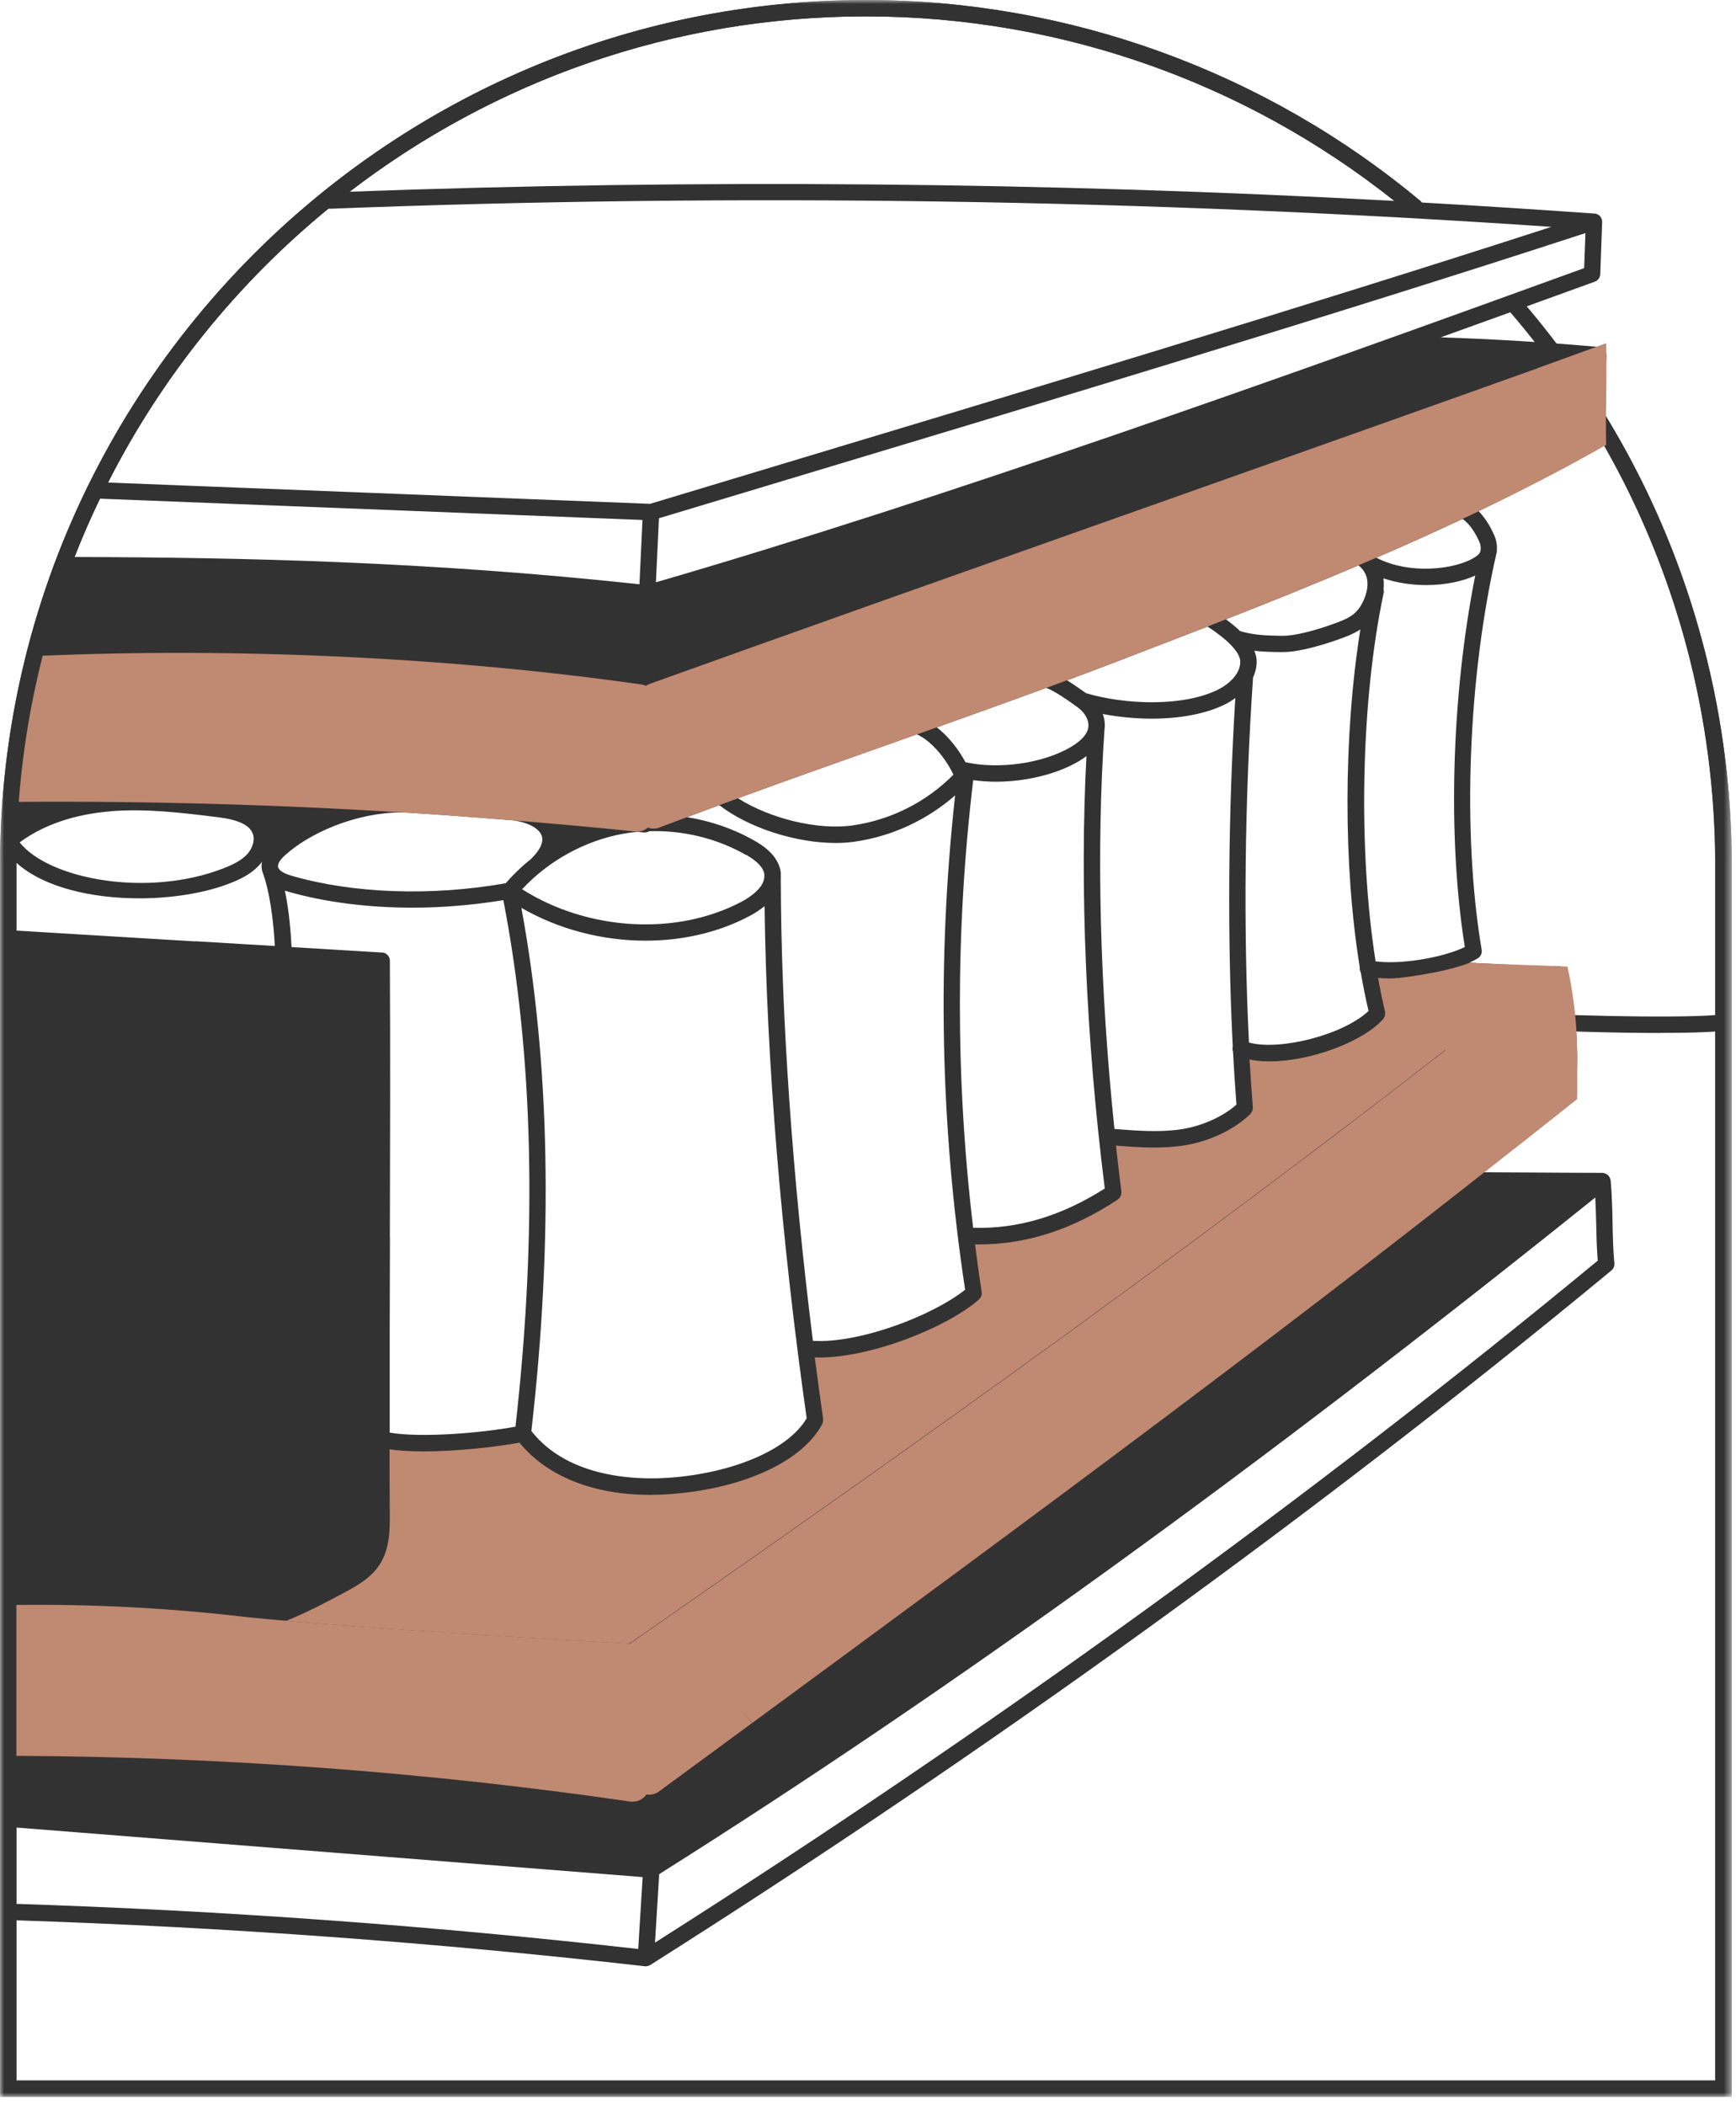 <svg width="212" height="257" viewBox="0 0 212 257" fill="none" xmlns="http://www.w3.org/2000/svg">
<mask id="mask0_665_96063" style="mask-type:luminance" maskUnits="userSpaceOnUse" x="0" y="0" width="212" height="257">
<path d="M211.49 0H0V256.04H211.49V0Z" fill="white"/>
</mask>
<g mask="url(#mask0_665_96063)">
<path d="M195.985 50.61L196.175 43.39C196.175 43.29 196.155 43.19 196.135 43.09C196.135 43.07 196.115 43.04 196.115 43.02C196.075 42.91 196.025 42.81 195.955 42.73C195.905 42.67 195.845 42.61 195.775 42.56C195.745 42.54 195.715 42.53 195.695 42.51C195.675 42.5 195.655 42.48 195.625 42.47C195.525 42.42 195.415 42.39 195.295 42.37C195.295 42.37 195.285 42.37 195.275 42.37C188.655 41.78 182.285 41.4 175.945 41.19C182.325 38.9 188.625 36.62 194.765 34.39C195.145 34.25 195.405 33.89 195.425 33.49L195.655 27.1C195.655 26.99 195.635 26.88 195.605 26.78C195.605 26.76 195.585 26.73 195.585 26.71C195.545 26.61 195.495 26.51 195.415 26.42C195.415 26.41 195.395 26.4 195.385 26.39C195.345 26.35 195.305 26.3 195.255 26.27C195.215 26.24 195.185 26.23 195.145 26.2C195.125 26.19 195.105 26.18 195.085 26.17C194.975 26.12 194.865 26.09 194.755 26.08C194.755 26.08 194.735 26.08 194.725 26.08C187.715 25.58 180.695 25.13 173.665 24.73C154.645 8.78 130.535 0 105.75 0C64.09 0 28 24.21 10.77 59.29C10.7 59.38 10.66 59.48 10.62 59.58C9.21 62.48 7.92 65.46 6.77 68.51C6.72 68.6 6.68 68.69 6.66 68.79C5.21 72.67 3.98 76.65 2.99 80.72C2.97 80.78 2.96 80.84 2.95 80.9C1.03 88.87 0 97.18 0 105.73V256.03H211.485V105.74C211.485 86.17 206.125 67.12 195.985 50.61ZM180.675 66.2C180.815 66.53 180.855 66.88 180.805 67.17C180.795 67.22 180.785 67.27 180.775 67.33C180.745 67.41 180.725 67.49 180.675 67.55C180.515 67.78 180.215 67.98 179.935 68.15C177.585 69.52 172.175 70.21 168.075 68.1C171.605 66.58 175.115 65 178.595 63.37C179.465 63.91 180.245 65.19 180.675 66.21V66.2ZM194.925 149.32C194.955 150.78 194.985 152.29 195.115 153.93C160.225 182.75 120.455 211.51 79.99 237.2L80.5 228.84C116.25 206.31 153.665 179.27 194.815 146.22C194.865 147.28 194.905 148.32 194.925 149.32ZM166.055 118.04C166.015 118.28 166.055 118.52 166.175 118.72C166.455 120.36 166.775 121.94 167.125 123.44C164.125 126.31 156.375 128.34 152.525 127.3C151.825 113.44 151.995 97.63 153.025 82.71C153.325 82.05 153.505 81.33 153.455 80.55C153.435 80.19 153.325 79.83 153.175 79.46C154.255 79.59 155.285 79.61 156.175 79.62H156.625C156.625 79.62 156.705 79.62 156.735 79.62C158.835 79.62 162.015 78.57 162.955 78.25C164.165 77.83 165.215 77.46 166.125 76.85C164.055 89.88 164.035 105.67 166.045 118.04H166.055ZM118.85 95.31C118.85 95.31 118.85 95.28 118.85 95.26C119.745 95.38 120.665 95.45 121.605 95.45C125.245 95.45 129.035 94.55 131.765 92.94C132.095 92.74 132.395 92.54 132.675 92.33C131.835 108.26 132.615 126.83 134.915 145.12C129.595 148.5 124.325 150.07 118.84 149.92C116.68 131.79 116.68 113.47 118.84 95.32L118.85 95.31ZM134.895 89.01C134.895 89.01 134.895 89 134.895 88.99C134.965 88.39 134.885 87.77 134.665 87.18C136.545 87.54 138.595 87.75 140.645 87.75C143.935 87.75 147.195 87.22 149.695 85.96C150.085 85.76 150.475 85.51 150.855 85.24C149.975 99.58 149.875 114.57 150.545 127.78C150.495 128 150.495 128.22 150.575 128.41C150.695 130.62 150.835 132.79 150.995 134.88C149.295 136.39 146.625 137.57 144.035 137.92C141.425 138.27 138.715 138.06 136.095 137.85C134.305 120.66 133.875 103.57 134.885 89.01H134.895ZM165.895 69.03C166.455 69.48 166.805 70.02 166.935 70.67C167.215 72.06 166.455 73.6 166.015 74.21C165.235 75.31 164.205 75.71 162.305 76.37C160.585 76.97 158.075 77.66 156.665 77.63H156.205C154.735 77.6 153.075 77.56 151.445 77.06C150.955 76.59 150.375 76.1 149.705 75.62C155.045 73.53 160.475 71.34 165.905 69.03H165.895ZM147.455 76.5C149.885 78.07 151.385 79.61 151.455 80.69C151.555 82.22 150.085 83.53 148.795 84.18C144.495 86.35 137.305 86.04 132.635 84.64L132.585 84.61C131.825 84.07 131.045 83.53 130.305 83.07C132.575 82.23 134.835 81.38 137.065 80.52C140.455 79.22 143.935 77.88 147.465 76.51L147.455 76.5ZM127.755 83.99C128.825 84.38 130.485 85.56 131.415 86.23L131.605 86.37C132.355 86.9 133.045 87.86 132.905 88.81C132.785 89.64 132.065 90.45 130.755 91.22C127.405 93.2 122.005 93.98 117.9 93.07C117.07 91.51 115.83 89.92 114.4 88.81C118.84 87.23 123.315 85.63 127.755 83.99ZM111.97 89.67C113.73 90.44 115.53 92.65 116.43 94.59C113.12 97.94 108.77 100.13 104.1 100.79C99.86 101.39 93.99 99.94 90.12 97.47C96.11 95.28 102.14 93.14 108.06 91.05C109.36 90.59 110.67 90.13 111.97 89.66V89.67ZM87.83 98.31C91.45 101.1 97.2 102.93 102.05 102.93C102.86 102.93 103.64 102.88 104.38 102.77C108.93 102.12 113.2 100.13 116.64 97.12C114.42 117.2 114.83 137.5 117.86 157.48C113.78 160.73 104.79 164.08 99.27 163.72C96.77 143.75 95.39 124.06 95.35 107.34C95.37 107.16 95.35 106.98 95.35 106.8C95.35 106.75 95.35 106.7 95.35 106.65C95.35 106.65 95.35 106.63 95.35 106.62C95.35 106.58 95.35 106.55 95.35 106.51C95.06 104.33 92.87 103.07 92.15 102.66C89.62 101.21 86.8 100.24 83.89 99.78C85.21 99.29 86.52 98.8 87.84 98.31H87.83ZM62.58 100.16C64.43 100.39 65.81 101.11 66.15 102.04C66.51 103.05 65.54 104.19 64.93 104.79C64.92 104.8 64.91 104.82 64.9 104.84C63.76 105.75 62.71 106.75 61.76 107.85C52.7 109.44 43.21 109.12 35.67 106.95C34.67 106.66 34.11 106.32 33.98 105.93C33.97 105.9 33.96 105.87 33.95 105.84C33.89 105.46 34.22 104.94 34.92 104.33C38.63 101.07 44.88 98.94 49.85 99.23C54.1 99.5 58.34 99.81 62.57 100.16H62.58ZM91.14 104.39C92.5 105.17 93.22 105.94 93.34 106.74C93.34 106.81 93.34 106.89 93.34 106.96C93.37 108.42 91.47 109.61 90.62 110.07C82.66 114.32 71.78 113.67 63.76 108.58C67.01 105.08 71.47 102.63 76.16 101.79C76.72 101.69 77.29 101.62 77.86 101.57C78.12 101.6 78.37 101.62 78.63 101.65C78.66 101.65 78.7 101.65 78.73 101.65C78.75 101.65 78.77 101.64 78.79 101.64C78.89 101.64 78.99 101.62 79.08 101.59C79.16 101.56 79.25 101.53 79.33 101.49C83.42 101.37 87.58 102.37 91.11 104.4L91.14 104.39ZM68.22 102.59C68.23 102.09 68.14 101.67 68.04 101.37C67.94 101.09 67.79 100.83 67.62 100.58M23.86 114.95C16.5 114.51 9.15 114.07 2 113.63V105.74C2 105.61 2 105.48 2 105.35C5.37 108.38 11.25 109.69 17 109.69C21.07 109.69 25.08 109.03 28.06 107.86C29.24 107.4 30.59 106.78 31.6 105.7C31.75 105.55 31.88 105.39 32 105.22C31.93 105.56 31.92 105.9 31.99 106.24C31.99 106.28 32.02 106.31 32.03 106.35C32.03 106.37 32.03 106.38 32.03 106.4C32.95 108.82 33.41 112.51 33.56 115.51C30.33 115.32 27.09 115.12 23.85 114.93L23.86 114.95ZM13.47 99.06C17.83 98.7 22.28 99.25 26.59 99.78C29.18 100.1 30.55 100.77 30.9 101.89C31.17 102.74 30.72 103.73 30.15 104.34C29.4 105.13 28.31 105.63 27.33 106.01C18.02 109.66 5.95 107.34 2.4 102.86C5.98 100.2 10.34 99.32 13.47 99.07V99.06ZM47.61 151.05C47.64 139.98 47.67 128.53 47.61 117.31C47.61 117.29 47.6 117.27 47.6 117.24C47.6 117.17 47.6 117.11 47.58 117.04C47.58 117.02 47.56 117 47.55 116.97C47.53 116.93 47.52 116.89 47.5 116.85C47.46 116.78 47.42 116.72 47.37 116.66C47.34 116.63 47.32 116.6 47.29 116.57C47.22 116.51 47.14 116.45 47.06 116.41C47.04 116.41 47.02 116.39 47 116.38C46.9 116.34 46.8 116.31 46.68 116.31C43.03 116.09 39.33 115.86 35.6 115.64C35.53 114.06 35.33 111.34 34.79 108.75C34.93 108.79 35.05 108.83 35.14 108.86C39.7 110.17 44.95 110.83 50.38 110.83C54.04 110.83 57.79 110.51 61.47 109.91C65.14 128.89 65.63 150.51 62.95 174.2C58.7 174.99 51.42 175.58 47.59 174.93C47.58 166.92 47.59 158.89 47.62 151.04L47.61 151.05ZM63.67 110.85C68.25 113.5 73.59 114.86 78.84 114.86C83.34 114.86 87.76 113.86 91.57 111.83C92.26 111.46 92.86 111.06 93.37 110.64C93.6 129.33 95.41 151.34 98.51 173.17C96.3 176.99 89.55 179.9 81.55 180.45C78.04 180.69 69.46 180.59 64.89 174.73C67.58 151.26 67.16 129.79 63.67 110.85ZM2 223.15L78.48 229.2L77.94 237.98C52.81 235.14 27.27 233.29 2 232.47V223.14V223.15ZM178.885 115.64C176.095 116.98 170.905 117.8 167.985 117.38C165.845 103.77 166.165 85.61 168.975 72.4C169.005 72.24 168.995 72.09 168.955 71.94C169.005 71.5 168.995 71.06 168.945 70.62C170.625 71.18 172.425 71.44 174.175 71.44C176.405 71.44 178.525 71.02 180.155 70.28C177.255 84.9 176.745 102.24 178.885 115.64ZM12.21 60.89L78.46 63.49L78.09 71.34C52.19 68.55 29.64 68.07 9.11 68.01C10.06 65.59 11.09 63.21 12.21 60.88V60.89ZM193.455 32.74C156.915 46 115.2 60.91 80.1 71.1L80.47 63.28L93.23 59.44C126.035 49.57 163.155 38.41 193.615 28.46L193.455 32.74ZM170.255 24.53C127.835 22.23 85.05 21.85 42.7 23.41C60.19 9.99 82.05 2 105.75 2C129.445 2 151.935 9.99 170.265 24.53H170.255ZM40.1 25.47C40.16 25.47 40.21 25.5 40.28 25.49C89.81 23.57 139.965 24.32 189.455 27.7C159.705 37.34 124.195 48.03 92.66 57.52L79.39 61.52L13.2 58.92C19.77 45.98 28.98 34.59 40.12 25.47H40.1ZM209.485 254.04H2V234.48C27.55 235.31 53.37 237.2 78.76 240.09C78.8 240.09 78.84 240.09 78.87 240.09C78.97 240.09 79.08 240.07 79.18 240.04C79.21 240.03 79.24 240.01 79.27 240C79.31 239.98 79.36 239.97 79.4 239.94C120.665 213.84 161.255 184.51 196.785 155.13C197.035 154.92 197.175 154.6 197.145 154.27C196.985 152.49 196.955 150.86 196.925 149.27C196.895 147.65 196.855 145.98 196.695 144.14C196.695 144.11 196.675 144.08 196.665 144.05C196.665 144 196.645 143.95 196.625 143.9C196.615 143.87 196.605 143.84 196.585 143.8C196.565 143.75 196.535 143.72 196.505 143.67C196.485 143.65 196.485 143.62 196.465 143.59C196.455 143.58 196.435 143.57 196.425 143.56C196.405 143.54 196.385 143.51 196.365 143.49C196.325 143.45 196.275 143.42 196.225 143.39C196.185 143.37 196.155 143.34 196.115 143.32C196.095 143.31 196.065 143.3 196.045 143.29C195.995 143.27 195.945 143.26 195.895 143.25C195.845 143.24 195.795 143.23 195.745 143.22C195.725 143.22 195.715 143.21 195.695 143.21C193.675 143.21 190.355 143.19 187.035 143.17C184.995 143.16 182.965 143.15 181.235 143.14C184.825 140.31 188.405 137.48 191.955 134.63C192.155 134.47 192.285 134.23 192.325 133.98C192.915 129.38 192.565 123.55 191.425 118.78C191.425 118.75 191.405 118.74 191.395 118.71C191.375 118.64 191.345 118.59 191.315 118.53C191.285 118.47 191.255 118.42 191.215 118.37C191.175 118.32 191.125 118.28 191.075 118.24C191.025 118.2 190.975 118.16 190.915 118.13C190.855 118.1 190.805 118.08 190.745 118.06C190.685 118.04 190.615 118.02 190.545 118.02C190.515 118.02 190.495 118 190.465 118C187.235 117.96 184.275 117.8 181.415 117.65C180.755 117.62 180.095 117.58 179.425 117.55C179.805 117.38 180.165 117.2 180.485 117.01C180.485 117.01 180.485 117.01 180.495 117C180.565 116.96 180.615 116.9 180.665 116.85C180.705 116.81 180.745 116.78 180.775 116.74C180.815 116.69 180.835 116.62 180.855 116.57C180.885 116.51 180.915 116.46 180.935 116.4C180.945 116.35 180.935 116.29 180.945 116.24C180.945 116.16 180.965 116.09 180.945 116.02C180.945 116.02 180.945 116.01 180.945 116C178.535 101.72 179.265 82.63 182.795 67.36C182.805 67.31 182.795 67.26 182.795 67.21C182.845 66.62 182.755 66 182.495 65.4C182.205 64.72 181.555 63.41 180.555 62.4C185.625 59.97 190.595 57.42 195.375 54.7C195.395 54.69 195.405 54.67 195.425 54.65C195.505 54.6 195.565 54.54 195.625 54.47C195.655 54.43 195.685 54.39 195.705 54.35C195.735 54.3 195.765 54.26 195.785 54.21C204.735 69.79 209.455 87.53 209.455 105.71V254.01L209.485 254.04Z" fill="#333232"/>
<path d="M202.755 126.13C200.215 126.13 196.825 126.09 192.365 125.95C191.815 125.93 191.375 125.47 191.395 124.92C191.415 124.38 191.855 123.95 192.395 123.95C192.405 123.95 192.415 123.95 192.425 123.95C205.425 124.34 209.345 123.95 209.375 123.95C209.945 123.9 210.415 124.29 210.475 124.84C210.535 125.39 210.135 125.88 209.585 125.94C209.475 125.95 207.745 126.12 202.755 126.12V126.13Z" fill="#333232"/>
<path d="M4.729 82.08C28.989 81.03 54.929 82.25 78.009 85.54C77.929 87.77 77.909 90.24 77.899 92.65C77.889 94.98 77.879 97.39 77.799 99.54C72.789 99.02 67.759 98.57 62.729 98.17C62.609 98.16 62.489 98.13 62.359 98.12C62.329 98.12 62.299 98.13 62.269 98.13C58.269 97.81 54.269 97.51 50.259 97.26C50.239 97.26 50.229 97.25 50.209 97.25C50.089 97.25 49.969 97.25 49.859 97.24C34.069 96.26 18.219 95.81 2.479 95.92C2.919 91.21 3.679 86.6 4.739 82.1L4.729 82.08Z" fill="#C08972"/>
<path d="M77.79 101.54C77.72 101.54 77.65 101.54 77.58 101.53C73.01 101.06 68.1 100.61 62.55 100.16L62.3 100.13C62.3 100.13 62.27 100.13 62.26 100.13C62.21 100.13 62.15 100.13 62.1 100.13C57.73 99.78 53.81 99.49 50.12 99.26C50.06 99.26 50.01 99.26 49.95 99.24H49.75C34.03 98.25 18.14 97.8 2.48 97.91C1.94 97.88 1.37 97.68 0.99 97.26C0.61 96.84 0.42 96.28 0.47 95.72C0.92 90.97 1.69 86.23 2.77 81.63C2.97 80.76 3.73 80.13 4.63 80.09C28.95 79.03 55.11 80.27 78.28 83.57C79.29 83.71 80.03 84.6 80 85.62C79.92 87.81 79.9 90.2 79.89 92.67C79.88 95.04 79.87 97.45 79.79 99.62C79.77 100.17 79.52 100.69 79.1 101.06C78.73 101.38 78.27 101.55 77.79 101.55V101.54ZM62.36 96.12C62.41 96.12 62.46 96.12 62.51 96.12C62.63 96.13 62.75 96.15 62.86 96.16C67.6 96.55 71.87 96.93 75.85 97.33C75.88 95.82 75.89 94.23 75.89 92.68C75.89 90.81 75.91 89 75.95 87.27C53.95 84.26 29.37 83.11 6.34 84.01C5.63 87.26 5.08 90.56 4.69 93.89C19.72 93.84 34.94 94.29 49.97 95.23H50.05C50.15 95.23 50.25 95.23 50.34 95.25C50.4 95.25 50.46 95.26 50.52 95.27C54.14 95.5 57.98 95.78 62.25 96.12C62.29 96.12 62.32 96.12 62.36 96.12Z" fill="#C08972"/>
<path d="M76.36 202.66C77.31 208.81 77.33 215.43 77.29 217.99C52.47 214.38 27.19 212.5 2.11 212.39C2.11 212.39 2.04 212.41 2 212.41V197.97C11.46 197.85 21 198.36 30.38 199.5C30.38 199.5 30.39 199.5 30.4 199.5C44.68 200.93 71.38 202.39 76.36 202.65V202.66Z" fill="#C08972"/>
<path d="M77.29 220C77.19 220 77.1 220 77 219.98C52.31 216.39 27.18 214.52 2.29 214.4C2.26 214.4 2.24 214.4 2.21 214.4C1.65 214.46 1.08 214.28 0.66 213.9C0.24 213.52 0 212.98 0 212.41V197.97C0 196.88 0.88 195.98 1.97 195.97C11.52 195.85 21.15 196.37 30.59 197.51C30.61 197.51 30.62 197.51 30.64 197.51C44.82 198.92 71.3 200.37 76.47 200.65C77.42 200.7 78.2 201.41 78.34 202.34C79.32 208.65 79.33 215.4 79.29 218.01C79.29 218.59 79.03 219.13 78.59 219.5C78.23 219.81 77.77 219.98 77.29 219.98V220ZM4 210.41C27.76 210.6 51.72 212.37 75.3 215.69C75.28 212.9 75.14 208.72 74.61 204.57C66.88 204.15 43.32 202.81 30.2 201.5C30.16 201.5 30.11 201.49 30.07 201.48C21.42 200.44 12.7 199.96 4 199.96V210.41Z" fill="#C08972"/>
<path d="M90.659 208.79C86.859 211.58 83.079 214.36 79.299 217.14C79.319 214.06 79.229 207.97 78.309 202.17C112.329 178.51 152.075 150.34 189.725 120.42C190.585 124.59 190.835 129.41 190.385 133.36C158.275 159.12 123.895 184.37 90.659 208.8V208.79Z" fill="#C08972"/>
<path d="M79.299 219.14C78.989 219.14 78.679 219.07 78.389 218.92C77.719 218.58 77.289 217.88 77.299 217.12C77.319 214.08 77.229 208.14 76.329 202.48C76.209 201.72 76.529 200.96 77.159 200.53C111.029 176.98 150.725 148.85 188.465 118.85C189.005 118.42 189.745 118.3 190.395 118.54C191.045 118.78 191.535 119.34 191.675 120.02C192.575 124.4 192.835 129.47 192.365 133.58C192.305 134.1 192.045 134.58 191.625 134.91C159.485 160.69 125.095 185.95 91.849 210.39L90.649 208.79L91.829 210.4L80.469 218.75C80.119 219.01 79.699 219.14 79.279 219.14H79.299ZM80.469 203.1C80.969 206.71 81.179 210.32 81.259 213.21L89.469 207.17H89.489C122.475 182.92 156.585 157.85 188.475 132.31C188.695 129.77 188.625 126.89 188.285 124.09C151.645 153.06 113.359 180.21 80.459 203.09L80.469 203.1Z" fill="#C08972"/>
<path d="M76.93 200.69C73.82 200.52 50.3 199.26 34.95 197.92C37.65 196.8 39.76 195.68 41.94 194.52C43.42 193.73 45.27 192.74 46.37 191.03C47.63 189.08 47.61 186.69 47.6 184.78C47.58 182.19 47.57 179.58 47.57 176.97C48.78 177.15 50.21 177.22 51.73 177.22C55.83 177.22 60.6 176.68 63.44 176.15C66.77 180.26 72.46 182.53 79.4 182.53C80.15 182.53 80.91 182.5 81.68 182.45C90.67 181.83 98.03 178.46 100.43 173.85C100.45 173.82 100.45 173.78 100.46 173.75C100.48 173.69 100.5 173.63 100.51 173.56C100.52 173.49 100.52 173.42 100.52 173.35C100.52 173.31 100.53 173.28 100.52 173.25C100.16 170.75 99.83 168.24 99.5 165.74C99.68 165.74 99.86 165.76 100.04 165.76C106.33 165.76 115.54 162.16 119.56 158.67C119.59 158.65 119.6 158.61 119.63 158.58C119.68 158.53 119.72 158.48 119.755 158.42C119.785 158.36 119.815 158.31 119.835 158.25C119.855 158.19 119.875 158.13 119.885 158.07C119.895 158 119.895 157.94 119.885 157.87C119.885 157.83 119.895 157.8 119.885 157.76C119.58 155.82 119.32 153.88 119.07 151.94C119.23 151.94 119.39 151.95 119.55 151.95C125.335 151.95 130.885 150.16 136.465 146.5C136.475 146.5 136.495 146.48 136.505 146.47C136.545 146.44 136.565 146.4 136.605 146.37C136.665 146.32 136.715 146.28 136.765 146.21C136.805 146.16 136.825 146.1 136.845 146.04C136.875 145.98 136.905 145.93 136.915 145.86C136.935 145.79 136.925 145.72 136.935 145.65C136.935 145.6 136.955 145.55 136.945 145.5C136.705 143.63 136.485 141.75 136.285 139.88C137.815 140 139.365 140.12 140.925 140.12C142.035 140.12 143.155 140.06 144.275 139.91C147.475 139.48 150.705 137.98 152.705 136.01C152.715 136 152.715 135.99 152.725 135.97C152.775 135.92 152.805 135.86 152.845 135.79C152.875 135.74 152.915 135.69 152.935 135.64C152.955 135.58 152.955 135.52 152.975 135.46C152.985 135.39 153.005 135.32 152.995 135.25C152.995 135.24 152.995 135.22 152.995 135.21C152.845 133.31 152.715 131.36 152.595 129.37C153.345 129.52 154.155 129.6 155.005 129.6C160.035 129.6 166.445 127.21 168.925 124.42C168.945 124.4 168.955 124.37 168.965 124.34C169.005 124.28 169.035 124.23 169.065 124.16C169.095 124.1 169.115 124.05 169.125 123.99C169.145 123.93 169.145 123.87 169.145 123.8C169.145 123.73 169.145 123.67 169.145 123.6C169.145 123.57 169.145 123.54 169.145 123.51C168.825 122.22 168.545 120.83 168.295 119.41C168.735 119.45 169.205 119.47 169.695 119.47C170.495 119.47 171.365 119.41 172.235 119.32C175.455 119.37 178.405 119.52 181.265 119.67C183.125 119.77 185.045 119.87 187.035 119.94C149.765 149.49 110.51 177.29 76.88 200.68L76.93 200.69Z" fill="#C08972"/>
<path d="M211.485 256.04H0V105.74C0 47.44 47.44 0 105.74 0C130.505 0 154.585 8.74 173.555 24.61L172.275 26.14C153.665 10.57 130.035 2 105.75 2C48.54 2 2 48.54 2 105.74V254.04H209.485V105.74C209.485 80.76 200.475 56.62 184.125 37.77L185.635 36.46C202.305 55.67 211.485 80.27 211.485 105.74V256.04Z" fill="#333232"/>
<path d="M178.335 61.271C178.195 61.301 178.065 61.361 177.945 61.451C164.105 67.971 149.595 73.551 136.335 78.641C126.845 82.291 116.96 85.781 107.39 89.161C98.28 92.381 88.89 95.711 79.8 99.171C79.86 97.101 79.88 94.851 79.89 92.661C79.9 90.181 79.92 87.631 80.01 85.381C98.96 78.581 118.51 71.661 137.415 64.971C156.105 58.351 175.405 51.521 194.145 44.801L193.915 53.261C188.895 56.091 183.665 58.751 178.325 61.281L178.335 61.271Z" fill="#C08972"/>
<path d="M79.8 101.18C79.39 101.18 78.98 101.05 78.64 100.81C78.1 100.42 77.78 99.79 77.8 99.12C77.86 97.14 77.88 95.02 77.89 92.66C77.9 90.44 77.92 87.68 78.01 85.31C78.04 84.5 78.57 83.78 79.33 83.51C98.22 76.73 117.7 69.83 136.545 63.16L136.865 63.05C155.495 56.45 174.765 49.63 193.465 42.93C194.085 42.71 194.775 42.8 195.315 43.19C195.855 43.58 196.155 44.2 196.145 44.86L195.915 53.32C195.895 54.02 195.515 54.66 194.895 55.01C190.095 57.72 184.955 60.36 179.185 63.09C179.125 63.12 179.055 63.15 178.985 63.17C178.925 63.21 178.855 63.24 178.795 63.27C164.815 69.85 150.065 75.52 137.055 80.52C127.545 84.17 117.65 87.67 108.08 91.05C99.52 94.08 89.84 97.5 80.51 101.05C80.28 101.14 80.04 101.18 79.8 101.18ZM81.96 86.81C81.91 88.77 81.9 90.9 81.89 92.67C81.89 93.93 81.88 95.12 81.86 96.26C90.36 93.07 99 90.01 106.72 87.28C116.29 83.9 126.155 80.41 135.615 76.77C148.515 71.81 163.135 66.2 176.945 59.71C177.155 59.58 177.385 59.47 177.615 59.39C182.845 56.91 187.545 54.51 191.945 52.06L192.065 47.66C174.235 54.05 155.935 60.53 138.205 66.8L137.885 66.91C119.47 73.43 100.45 80.17 81.97 86.79L81.96 86.81Z" fill="#C08972"/>
<path d="M170.325 119.47C170.325 119.47 175.905 118.93 179.435 117.58L191.415 118.02C191.415 118.02 192.545 122.76 192.595 128.14C192.645 133.52 192.595 134.21 192.595 134.21L184.985 140.23L170.325 119.48V119.47Z" fill="#C08972"/>
<path d="M187.785 44.96L196.145 41.91C196.145 41.91 196.215 44.69 196.145 48.63C196.075 52.57 196.145 54.33 196.145 54.33L190.945 57.17L187.785 44.95V44.96Z" fill="#C08972"/>
</g>
</svg>
